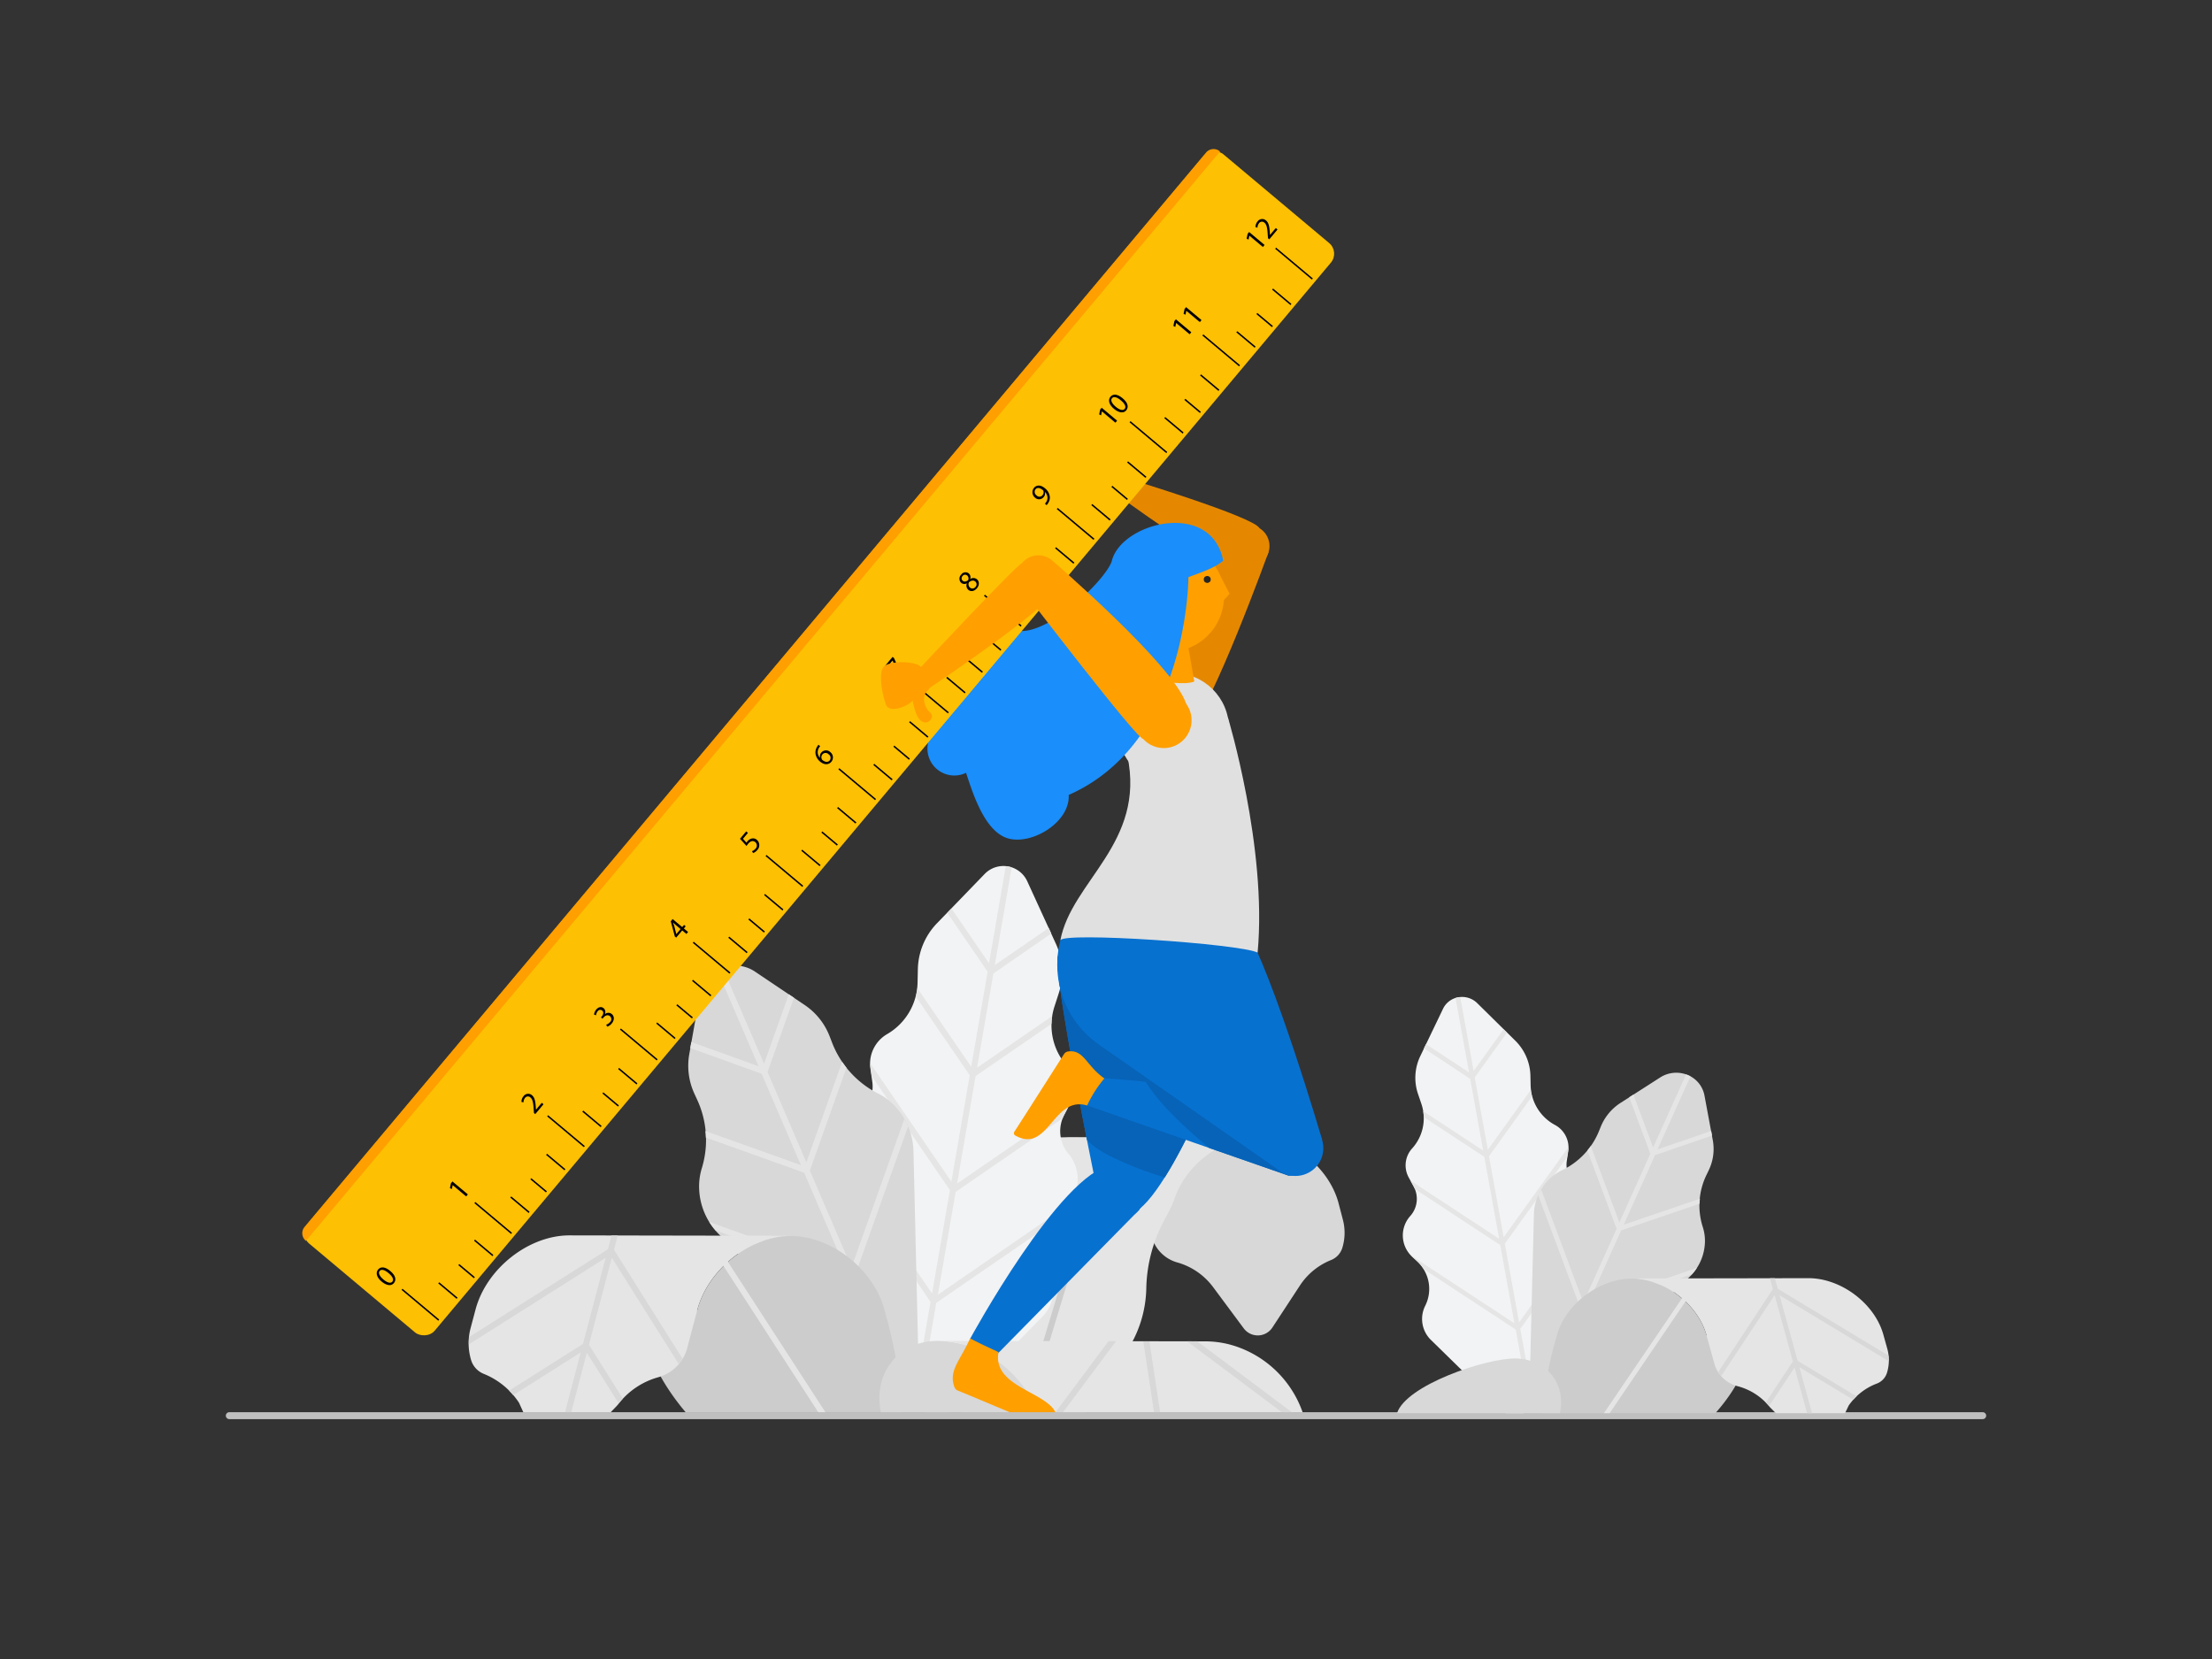 <svg id="Layer_1" data-name="Layer 1" xmlns="http://www.w3.org/2000/svg" width="1000" height="750" viewBox="0 0 1000 750"><rect x="0" y="0" width="1000" height="750" fill="#333333" stroke="none"/><defs><style>.cls-1{fill:#d8d8d8;}.cls-2{fill:#e5e5e5;}.cls-3{fill:#ccc;}.cls-4{fill:#f2f3f4;}.cls-5{fill:#0771d0;}.cls-6{fill:#0663b7;}.cls-7{fill:#e58800;}.cls-8{fill:#e68f00;}.cls-9{fill:#ff9f00;}.cls-10{fill:#e0e0e0;}.cls-11{fill:#262626;}.cls-12{fill:#1a8efa;fill-rule:evenodd;}.cls-13{fill:#fec002;}.cls-14{fill:#fed041;}.cls-14,.cls-15{stroke:#000;stroke-miterlimit:10;stroke-width:0.672px;}.cls-16{fill:none;stroke:#bfbfbf;stroke-linecap:round;stroke-width:3.14px;}.cls-17{fill:#567592;}</style></defs><g id="_08_RulerGirl" data-name="08_RulerGirl"><path id="Path" class="cls-1" d="M532.287,570.742h0a16.602,16.602,0,0,1-11.619-11.683v-.116l-3.938-15.066c-4.26-16.292-21.055-29.692-37.309-29.692l88.431.155h0c16.253,0,33.049,13.387,37.309,29.692l1.936,7.397a23.237,23.237,0,0,1-.245,12.652,8.675,8.675,0,0,1-5.086,5.551h0A30.26,30.26,0,0,0,587.721,581.07L575.199,600.176a7.901,7.901,0,0,1-12.91.374l-13.891-18.706a30.428,30.428,0,0,0-16.111-11.102Z"/><path class="cls-2" d="M440.19,597.865A47.055,47.055,0,0,1,438.68,628.5L434.6,638.673h56.118l18.461-27.536a53.523,53.523,0,0,0,9.037-28.659,67.711,67.711,0,0,1,7.746-30.118l2.466-4.686a46.472,46.472,0,0,0,2.737-6.261c5.293-15.117,21.236-27.11,36.663-27.11l-88.431-.155a37.193,37.193,0,0,0-20.655,6.79,30.983,30.983,0,0,0-11.335,36.792h0a11.618,11.618,0,0,1-1.691,11.373l-1.962,2.672a25.664,25.664,0,0,0-4.48,23.044Z"/><polygon class="cls-3" points="464.693 638.686 502.402 514.237 499.562 514.237 461.84 638.686 464.693 638.686"/><path class="cls-4" d="M399.641,635.355l13.917,2.388,5.409.929h9.94L471.69,594.78a18.074,18.074,0,0,0,2.827-19.958,22.992,22.992,0,0,1,4.596-26.284l2.801-2.75a17.815,17.815,0,0,0,1.123-24.18h0a15.853,15.853,0,0,1-1.936-17.57l2.763-5.293a15.492,15.492,0,0,0-1.949-17.338h0a27.627,27.627,0,0,1-5.164-26.529l1.859-5.745a30.983,30.983,0,0,0-1.291-22.527l-12.91-28.182a11.825,11.825,0,0,0-19.274-3.305l-21.533,22.256a30.867,30.867,0,0,0-8.662,20.823l-.129,6.042a27.575,27.575,0,0,1-13.723,23.237,15.492,15.492,0,0,0-7.591,15.646l.852,5.913a15.84,15.84,0,0,1-7.746,15.905,17.79,17.79,0,0,0-6.984,23.173l1.73,3.537a23.018,23.018,0,0,1-4.454,26.426,18.074,18.074,0,0,0-3.989,19.752Z"/><path class="cls-2" d="M481.914,545.723c.22-.22.4-.452.607-.671l-58.519,40.252,8.03-46.474,48.359-33.268c.219-.529.439-1.059.71-1.575l1.807-3.46-50.231,34.546,8.391-48.631,34.301-23.586a27.121,27.121,0,0,1,.31-3.524l-33.965,23.366,7.371-42.602,26.181-18.073-1.149-2.517-24.386,16.782,7.63-44.177a12.734,12.734,0,0,0-2.672-.529h0L447.11,435.475l-16.963-24.748-1.885,1.975L446.49,439.297l-7.423,42.963-24.038-35.075a2.265,2.265,0,0,0-.297-.31,29.131,29.131,0,0,1-.697,3.692l24.373,35.54-8.314,48.088-35.966-52.49a1.291,1.291,0,0,0-.658-.503,16.79,16.79,0,0,0,.142,1.962l.478,3.305,35.346,51.574-8.069,46.72L378.03,521.505a17.753,17.753,0,0,0,1.769,6.623l1.291,2.685,39.581,57.745-8.443,48.902h0l1.291.22,1.291.232,8.456-48.914,52.026-35.785a22.871,22.871,0,0,1,3.731-4.802Z"/><path class="cls-1" d="M396.62,494.188h0a43.325,43.325,0,0,1-20.655-23.366l-.852-2.195a30.158,30.158,0,0,0-11.038-14.084l-22.734-15.285a16.201,16.201,0,0,0-24.993,10.637l-4.802,27.007a30.17,30.17,0,0,0,2.466,17.725l.981,2.143a43.467,43.467,0,0,1,2.362,31.112h0a28.053,28.053,0,0,0-1.291,9.476,30.687,30.687,0,0,0,8.921,20.591l70.848,71.61,19.519-8.275L412.964,520.511a30.674,30.674,0,0,0-8.572-20.655A27.756,27.756,0,0,0,396.62,494.188Z"/><path class="cls-2" d="M404.689,625.789l2.505-1.059-20.655-48.127,23.986-67.362a27.827,27.827,0,0,0-1.678-3.408l-23.896,67.13-18.835-43.789,16.55-46.475c-.684-.865-1.291-1.743-1.949-2.659L364.54,525.455l-17.544-40.833,11.928-33.565-2.337-1.562-11.167,31.383-18.68-43.363a15.777,15.777,0,0,0-2.466,1.136l18.642,43.376L312.527,471.08l-.491,2.724,32.274,11.619,17.764,41.311-43.183-15.427c.103.994.181,1.975.207,2.969l44.435,15.879,19.106,44.461-61.992-22.204a29.56,29.56,0,0,0,2.892,3.873l60.675,21.675Z"/><path class="cls-3" d="M407.916,638.673a211.718,211.718,0,0,0-6.455-40.549l-1.536-5.693c-4.828-18.474-23.857-33.565-42.292-33.655h0c-18.435,0-37.528,15.04-42.421,33.565L292.414,607.922c3.318,10.521,9.308,20.797,17.725,30.725Z"/><path class="cls-2" d="M370.065,638.673h3.24c-22.501-34.701-47.572-73.352-48.618-75.005a1.359,1.359,0,1,0-2.259,1.51C323.449,566.727,347.835,604.359,370.065,638.673Z"/><path class="cls-2" d="M218.687,621.09a34.276,34.276,0,0,1,15.931,13.039l2.066,4.544h39.181l3.369-3.524A34.378,34.378,0,0,1,297.539,622.639a18.835,18.835,0,0,0,13.155-13.207v-.129l4.531-17.067c4.893-18.461,23.986-33.565,42.421-33.565L257.39,558.491h0c-18.435,0-37.528,15.04-42.421,33.565l-2.233,8.391a26.528,26.528,0,0,0,.219,14.342,9.824,9.824,0,0,0,5.732,6.3Z"/><path class="cls-1" d="M263.535,607.561l-33.41,21.12a23.533,23.533,0,0,1,1.872,2.04l30.518-19.3-7.139,27.252h2.814l7.1-27.11,14.433,22.889c.594-.736,1.214-1.459,1.859-2.156L266.246,607.922l10.328-39.323,30.273,48.037a18.194,18.194,0,0,0,1.717-2.375l-30.983-49.276,1.678-6.455h-2.801l-1.639,6.248L212.09,604.449a25.927,25.927,0,0,0-.142,3.318l61.85-39.129Z"/><path class="cls-1" d="M398.26,638.673h92.265c-5.164-16.692-49.986-32.468-66.691-32.493-17.17,0-28.776,14.02-25.819,31.228Z"/><path class="cls-2" d="M469.147,638.673H588.961a48.282,48.282,0,0,0-28.93-29.55,43.647,43.647,0,0,0-14.975-2.724h0l-121.221-.22C443.34,606.205,462.15,620.225,469.147,638.673Z"/><polygon class="cls-1" points="480.391 638.686 504.532 606.321 501.137 606.308 476.996 638.686 480.391 638.686"/><path class="cls-1" d="M524.503,638.673c-1.846-12.303-3.537-23.444-4.88-32.274h-2.75c1.291,8.753,2.995,19.842,4.88,32.274Z"/><polygon class="cls-1" points="584.365 638.686 541.221 606.386 536.664 606.373 579.821 638.686 584.365 638.686"/><path class="cls-5" d="M515,546.96l-68.89,70-7.61-11.6s40.77-75.11,64.15-78.71c6.09-.94,13.52,17.71,13.52,17.71"/><path class="cls-5" d="M515.09,546.58c-5,4-20.39-14.64-20.39-14.64s-19.17-93.9-16.33-99.86c9.13-19.16,84.45,20.95,84.45,20.95S534.09,531.35,515.09,546.58Z"/><path class="cls-6" d="M508.09,525.52a141.481,141.481,0,0,0,18.5,6.73c17.31-27.57,36.23-79.21,36.23-79.21s-75.32-40.11-84.45-20.95c-2.08,4.36,7.64,55.9,13,83.17C495.76,520.01,502.34,522.94,508.09,525.52Z"/><circle id="Oval" class="cls-5" cx="505.31" cy="538.9" r="12.57"/><path class="cls-7" d="M560.365,255.319c4.696-.325,10.883-12.252,8.962-16.559-2.287-5.097-60.998-22.863-60.998-22.863l-3.543,7.505S548.052,256.163,560.365,255.319Z"/><circle class="cls-8" cx="476.68" cy="232.57" r="4.19"/><path class="cls-7" d="M537.503,330.007c-4.546,4.324-22.186-5.228-22.306-11.507-.187-9.884,41.075-76.299,41.075-76.299l17.211,7.364S548.022,319.99,537.503,330.007Z"/><circle class="cls-8" cx="528.24" cy="325.55" r="12.57"/><circle class="cls-7" cx="564.483" cy="246.844" r="9.43" transform="translate(156.387 708.396) rotate(-72.137)"/><path class="cls-9" d="M467.45,235.63c-3.84-.84-7.08,3.74-7.23,6.92a2.17,2.17,0,0,1-2.08,2c-1.56.07-3.33-.51-3.38-3.44.19-2.77,3.95-6.91,5.08-8.19-4.05-.43-10.7-5.08-8.8-8.34s9.93-12.59,14-11.17,9.76,9.93,9.32,13.14S471.96,236.58,467.45,235.63Z"/><circle class="cls-10" cx="530.47" cy="329.39" r="25.14"/><path class="cls-9" d="M524.656,307.894s10.994,2.03,15.269.189l-2.879-16.544-13.978,1.259Z"/><circle class="cls-9" cx="528.213" cy="269.567" r="25.14" transform="translate(206.824 767.949) rotate(-84.22)"/><circle class="cls-11" cx="545.769" cy="261.957" r="1.57"/><polygon class="cls-9" points="549.783 256.664 555.878 268.437 552.219 272.409 549.783 256.664"/><path class="cls-12" d="M502.648,253.49c-1.925,7.494-27.122,32.746-41.687,31.764s-38.245,8.451-46.435,24.116a17.36,17.36,0,0,0-2.314,7.073,17.87,17.87,0,0,0,8.243,16.775,12.15,12.15,0,0,0,16.265,16.16c2.843,8.403,8.246,26.748,19.187,29.697s27.946-7.568,27.226-19.701c54.199-23.826,54.124-98.431,54.124-98.431,5.065-2.005,11.584-3.923,15.732-7.454C547.696,225.937,507.129,236.032,502.648,253.49Z"/><circle class="cls-5" cx="521.96" cy="436.15" r="43.99"/><path class="cls-5" d="M582.46,531.46l-92.72-32.32,7.23-11.84s84.87,4.61,98.13,24.2c3.45,5.1-9.75,19.89-9.75,19.89"/><path class="cls-6" d="M595.09,511.5c-8.3-12.26-51.29-19.63-77.33-22.7,7,11.34,19.42,22.19,28.89,30.18l35.8,12.48,2.89-.07S598.55,516.58,595.09,511.5Z"/><path class="cls-5" d="M597.71,515.27l-18.37,14.58L497.18,472.5s64.82-55,65-54.65C576.09,441.27,597.71,515.27,597.71,515.27Z"/><circle class="cls-5" cx="585.68" cy="519.06" r="12.57"/><path class="cls-9" d="M491.46,499.77c-15.4-4.63-17.49,22-32.49,13.56a1.16,1.16,0,0,1-.42-1.65c5.81-9,16.65-26.06,22.5-35.19a2.54,2.54,0,0,1,1.7-1.12c7.22-1.14,8.34,6.51,16.51,12.15a55.577,55.577,0,0,0-7.8,12.25Z"/><path class="cls-9" d="M433.03,628.67c7.22,2.88,17.5,7.35,27.24,11.33h17.44c-2.55-10.71-29.28-12.43-26.3-28.71-5.32-2.58-7.22-3.26-12.85-6.25-4.38,10-9.84,14.47-7.1,22a2.72,2.72,0,0,0,1.57,1.63Z"/><path class="cls-10" d="M555.09,324.27l-45.413,17.458c8.295,39.495-25.299,56.588-30.316,83.407.749-4.001,81.425,1.541,89.181,5.516C572.971,383.272,555.09,324.27,555.09,324.27Z"/><path class="cls-9" d="M453.09,229.68s2.18,4.38,10.45-4.41,3.86-10.4,3.86-10.4C465.69,213.74,455.49,222.97,453.09,229.68Z"/><rect class="cls-13" x="48.892" y="298.522" width="642.892" height="75.046" rx="6.275" transform="translate(-125.136 403.735) rotate(-50)"/><line class="cls-14" x1="198.343" y1="596.8" x2="181.752" y2="582.879"/><line class="cls-14" x1="231.255" y1="557.578" x2="214.664" y2="543.656"/><line class="cls-14" x1="264.166" y1="518.355" x2="247.575" y2="504.434"/><line class="cls-14" x1="297.078" y1="479.133" x2="280.487" y2="465.211"/><line class="cls-14" x1="329.99" y1="439.91" x2="313.399" y2="425.989"/><line class="cls-14" x1="362.901" y1="400.688" x2="346.31" y2="386.766"/><line class="cls-14" x1="395.813" y1="361.465" x2="379.222" y2="347.544"/><line class="cls-14" x1="428.724" y1="322.243" x2="412.133" y2="308.321"/><line class="cls-14" x1="461.636" y1="283.02" x2="445.045" y2="269.099"/><line class="cls-14" x1="494.548" y1="243.798" x2="477.957" y2="229.876"/><line class="cls-14" x1="527.459" y1="204.575" x2="510.868" y2="190.654"/><line class="cls-14" x1="560.371" y1="165.353" x2="543.78" y2="151.431"/><line class="cls-14" x1="593.282" y1="126.13" x2="576.691" y2="112.209"/><path d="M176.41,574.565c2.371,1.99,2.942,3.969,1.646,5.515-1.143,1.362-3.195,1.214-5.52-.701-2.34-1.963-2.78-4.052-1.592-5.468C172.178,572.44,174.19,572.702,176.41,574.565Zm-3.071,3.878c1.813,1.522,3.312,1.829,4.032.971.81-.966.071-2.373-1.71-3.868-1.717-1.44-3.213-1.945-4.032-.969C170.936,575.403,171.44,576.849,173.339,578.443Z"/><path d="M204.654,535.765l-.019.021-.363,1.761-.871-.421.463-2.207.675-.805,6.975,5.852-.765.912Z"/><path d="M241.975,503.665l-.58-.486-.098-1.344c-.201-3.203-.427-4.765-1.469-5.657a1.625,1.625,0,0,0-2.524.241,3.099,3.099,0,0,0-.653,1.976l-.917-.258a3.99,3.99,0,0,1,.949-2.568,2.562,2.562,0,0,1,3.82-.434c1.287,1.08,1.544,2.887,1.728,5.546l.047.99.021.018,2.629-3.133.783.656Z"/><path d="M274.024,463.268a4.113,4.113,0,0,0,1.736-1.176,1.783,1.783,0,0,0-.027-2.713c-.986-.808-2.144-.279-2.908.633l-.441.526-.707-.594.441-.526c.576-.687.951-1.854.125-2.547a1.374,1.374,0,0,0-2.079.341,3.352,3.352,0,0,0-.709,1.782l-.894-.329a4.322,4.322,0,0,1,.994-2.274c1.152-1.373,2.49-1.312,3.338-.601a2.263,2.263,0,0,1,.561,2.666l.021.018a2.372,2.372,0,0,1,3.098-.052c1.116.936,1.363,2.625-.042,4.299a4.627,4.627,0,0,1-1.994,1.417Z"/><path d="M310.315,422.22l-1.899-1.594-2.72,3.241-.623-.521-1.841-6.849.856-1.02,4.334,3.637.819-.976.741.621-.819.976,1.899,1.594Zm-2.641-2.215-2.327-1.953q-.548-.46-1.068-.951l-.026.032c.227.558.383.981.544,1.444l.939,3.696.02.018Z"/><path d="M338.124,376.528l-2.232,2.661,1.565,1.772a5.043,5.043,0,0,1,.436-.606,3.85,3.85,0,0,1,1.636-1.187,2.597,2.597,0,0,1,2.629.506,3.158,3.158,0,0,1,.204,4.596,4.457,4.457,0,0,1-1.889,1.378l-.52-.84a4.065,4.065,0,0,0,1.638-1.167,2.009,2.009,0,0,0-.126-2.922c-.911-.745-2.059-.685-3.229.71a9.261,9.261,0,0,0-.734,1.029l-2.97-3.26,2.8-3.337Z"/><path d="M370.788,337.34a4.465,4.465,0,0,0-.552.744,3.699,3.699,0,0,0,.444,4.505l.026-.032a2.775,2.775,0,0,1,4.627-2.572,3.045,3.045,0,0,1,.513,4.38c-1.251,1.491-3.229,1.495-5.043-.026a5.723,5.723,0,0,1-2.153-3.818,4.955,4.955,0,0,1,.843-3.097,5.668,5.668,0,0,1,.522-.732Zm3.799,3.646a1.849,1.849,0,0,0-2.805.096,2.027,2.027,0,0,0-.277,2.071,1.057,1.057,0,0,0,.328.459c1.166.941,2.455,1.128,3.283.141A1.905,1.905,0,0,0,374.587,340.985Z"/><path d="M403.528,296.971l.621.521,3.805,8.367-.819.977-3.631-8.203-.021-.018-2.863,3.412-.783-.657Z"/><path d="M437.806,266.689a2.6,2.6,0,0,1-.705-2.951l-.042-.016a2.254,2.254,0,0,1-2.493-.21,2.55,2.55,0,0,1-.047-3.714,2.35,2.35,0,0,1,3.418-.588,2.314,2.314,0,0,1,.668,2.518l.032.026a2.525,2.525,0,0,1,2.982.107c1.213,1.018,1.154,2.742.038,4.073C440.433,267.394,438.825,267.545,437.806,266.689Zm-2.558-4.12c.697.584,1.515.374,2.403-.251a1.794,1.794,0,0,0-.374-2.125,1.415,1.415,0,0,0-2.128.226A1.45,1.45,0,0,0,435.248,262.569Zm5.666.328c-.848-.711-1.75-.462-2.811.257a1.977,1.977,0,0,0,.384,2.461,1.684,1.684,0,0,0,2.502-.277A1.649,1.649,0,0,0,440.914,262.897Z"/><path d="M472.389,227.72a5.239,5.239,0,0,0,.607-.789,3.446,3.446,0,0,0,.548-2.026,3.992,3.992,0,0,0-1.082-2.481l-.026.032a2.676,2.676,0,0,1-.627,2.272,2.638,2.638,0,0,1-3.864.269,3.122,3.122,0,0,1-.479-4.463c1.197-1.427,3.095-1.334,4.876.16a5.753,5.753,0,0,1,2.264,3.948,4.557,4.557,0,0,1-.768,2.812,5.661,5.661,0,0,1-.677.913Zm-3.726-3.711a1.752,1.752,0,0,0,2.606-.099,2.035,2.035,0,0,0,.423-1.985.815.815,0,0,0-.273-.374c-1.19-1-2.472-1.325-3.3-.338A1.958,1.958,0,0,0,468.663,224.009Z"/><path d="M498.162,185.98l-.018.021-.362,1.762-.873-.422.463-2.207.676-.805,6.975,5.852-.766.912Z"/><path d="M507.48,180.016c2.371,1.99,2.942,3.969,1.645,5.515-1.144,1.362-3.195,1.214-5.519-.701-2.34-1.963-2.78-4.052-1.592-5.468C503.248,177.891,505.259,178.153,507.48,180.016Zm-3.072,3.878c1.813,1.522,3.312,1.829,4.032.971.811-.966.072-2.373-1.709-3.868-1.717-1.44-3.213-1.945-4.032-.969C502.005,180.854,502.508,182.3,504.408,183.894Z"/><path d="M531.708,146.002l-.018.021-.363,1.762-.872-.421.463-2.208.676-.805,6.975,5.851-.766.912Z"/><path d="M536.324,140.501l-.018.021-.363,1.761-.872-.421.464-2.207.675-.805,6.975,5.852-.766.912Z"/><path d="M564.822,106.539l-.019.021-.363,1.762-.871-.422.463-2.207.675-.805,6.975,5.851-.765.912Z"/><path d="M573.813,108.2l-.58-.486-.098-1.344c-.201-3.203-.427-4.765-1.469-5.657a1.625,1.625,0,0,0-2.524.24,3.103,3.103,0,0,0-.653,1.977l-.917-.259a3.994,3.994,0,0,1,.949-2.568,2.562,2.562,0,0,1,3.82-.433c1.287,1.08,1.544,2.887,1.728,5.545l.047.991.021.018,2.629-3.134.783.657Z"/><line class="cls-15" x1="206.642" y1="586.91" x2="198.347" y2="579.949"/><line class="cls-15" x1="222.828" y1="567.62" x2="214.533" y2="560.659"/><line class="cls-15" x1="214.45" y1="577.605" x2="207.421" y2="571.707"/><line class="cls-15" x1="239.205" y1="548.103" x2="230.91" y2="541.142"/><line class="cls-15" x1="255.391" y1="528.813" x2="247.096" y2="521.852"/><line class="cls-15" x1="247.012" y1="538.798" x2="239.984" y2="532.9"/><line class="cls-15" x1="271.768" y1="509.296" x2="263.472" y2="502.335"/><line class="cls-15" x1="287.954" y1="490.006" x2="279.659" y2="483.045"/><line class="cls-15" x1="279.575" y1="499.991" x2="272.547" y2="494.094"/><line class="cls-15" x1="305.195" y1="469.459" x2="296.9" y2="462.498"/><line class="cls-15" x1="321.381" y1="450.169" x2="313.086" y2="443.208"/><line class="cls-15" x1="313.003" y1="460.154" x2="305.974" y2="454.257"/><line class="cls-15" x1="337.758" y1="430.652" x2="329.463" y2="423.691"/><line class="cls-15" x1="353.944" y1="411.362" x2="345.649" y2="404.401"/><line class="cls-15" x1="345.565" y1="421.347" x2="338.537" y2="415.45"/><line class="cls-15" x1="370.753" y1="391.33" x2="362.458" y2="384.369"/><line class="cls-15" x1="386.939" y1="372.04" x2="378.644" y2="365.079"/><line class="cls-15" x1="378.561" y1="382.025" x2="371.532" y2="376.128"/><line class="cls-15" x1="403.316" y1="352.523" x2="395.021" y2="345.562"/><line class="cls-15" x1="419.502" y1="333.233" x2="411.207" y2="326.272"/><line class="cls-15" x1="411.123" y1="343.219" x2="404.095" y2="337.321"/><line class="cls-15" x1="436.311" y1="313.201" x2="428.016" y2="306.24"/><line class="cls-15" x1="452.497" y1="293.911" x2="444.202" y2="286.95"/><line class="cls-15" x1="444.118" y1="303.897" x2="437.09" y2="297.999"/><line class="cls-15" x1="469.306" y1="273.879" x2="461.011" y2="266.918"/><line class="cls-15" x1="485.492" y1="254.589" x2="477.197" y2="247.629"/><line class="cls-15" x1="477.114" y1="264.575" x2="470.085" y2="258.677"/><line class="cls-15" x1="501.869" y1="235.072" x2="493.574" y2="228.112"/><line class="cls-15" x1="518.055" y1="215.782" x2="509.76" y2="208.822"/><line class="cls-15" x1="509.676" y1="225.768" x2="502.648" y2="219.87"/><line class="cls-15" x1="534.864" y1="195.75" x2="526.569" y2="188.79"/><line class="cls-15" x1="551.05" y1="176.46" x2="542.755" y2="169.5"/><line class="cls-15" x1="542.672" y1="186.446" x2="535.643" y2="180.548"/><line class="cls-15" x1="567.427" y1="156.944" x2="559.131" y2="149.983"/><line class="cls-15" x1="583.613" y1="137.654" x2="575.318" y2="130.693"/><line class="cls-15" x1="575.234" y1="147.639" x2="568.206" y2="141.741"/><path class="cls-9" d="M26.184,311.009h634.024a4.434,4.434,0,0,1,4.434,4.434v.088a0,0,0,0,1,0,0H21.75a0,0,0,0,1,0,0v-.088A4.434,4.434,0,0,1,26.184,311.009Z" transform="translate(-117.385 374.807) rotate(-50)"/><path class="cls-9" d="M475.99,267.23c-.18-4.71-9.72-14.5-14-12.59-3.19,1.42-45.91,47.21-45.91,47.21l4,9.26S476.23,273.52,475.99,267.23Z"/><circle class="cls-9" cx="420.99" cy="303.08" r="4.19"/><path class="cls-9" d="M536.24,318.17c1.9,6-13.26,15.15-19.5,15.81-2.8.29-54.4-67.28-54.4-67.28l13.41-13.21S530.7,300.75,536.24,318.17Z"/><circle class="cls-9" cx="526.12" cy="325.62" r="12.57"/><circle class="cls-9" cx="469.41" cy="260.47" r="9.43"/><path class="cls-9" d="M419.3,312.26c-3,2.58-1.22,7.91,1.25,9.93a2.17,2.17,0,0,1,.37,2.88c-.87,1.28-2.39,2.36-4.78.65-2.11-1.8-3.18-7.28-3.54-9-2.76,3-10.46,5.56-11.94,2.09s-4.18-15.48-.64-17.86,13.79-1.92,16.1.35S422.78,309.22,419.3,312.26Z"/><line class="cls-16" x1="103.66" y1="639.99" x2="896.34" y2="639.99"/><g id="plant"><path class="cls-17" d="M731.176,580.358h0Z"/><line class="cls-3" x1="654.448" y1="638.884" x2="652.171" y2="638.884"/><path class="cls-4" d="M704.078,636.349l-11.104,1.818-4.316.708h-7.932l-34.137-33.416a13.272,13.272,0,0,1-2.256-15.194,16.917,16.917,0,0,0-3.667-20.01L638.43,568.16a13.114,13.114,0,0,1-.896-18.408h0a11.63,11.63,0,0,0,1.545-13.376l-2.204-4.03A11.367,11.367,0,0,1,638.43,519.147h0a20.292,20.292,0,0,0,4.12-20.197l-1.483-4.374a22.592,22.592,0,0,1,1.03-17.15l10.301-21.455A9.383,9.383,0,0,1,659.39,450.83a9.719,9.719,0,0,1,8.387,2.625l17.182,16.944a22.964,22.964,0,0,1,6.912,15.853l.103,4.6a20.857,20.857,0,0,0,10.95,17.691,11.628,11.628,0,0,1,6.057,11.912l-.68,4.501a11.891,11.891,0,0,0,6.181,12.108,13.221,13.221,0,0,1,5.573,17.642l-1.38,2.693a16.933,16.933,0,0,0,3.554,20.118,13.305,13.305,0,0,1,3.183,15.037Z"/><path class="cls-2" d="M638.43,568.111c-.175-.167-.319-.344-.484-.511L684.64,598.245l-6.407-35.382-38.587-25.327c-.175-.403-.35-.806-.567-1.199l-1.442-2.634,40.081,26.3L671.022,522.98l-27.37-17.956a19.711,19.711,0,0,0-.247-2.683L670.507,520.13l-5.882-32.433-20.89-13.76.917-1.917L664.11,484.797l-6.088-33.632a10.586,10.586,0,0,1,2.132-.403h0l6.047,33.416,13.536-18.841,1.504,1.504-14.545,20.246,5.923,32.708,19.18-26.703a1.755,1.755,0,0,1,.237-.236,21.25,21.25,0,0,0,.556,2.811l-19.448,27.057,6.634,36.61,28.698-39.962a1.025,1.025,0,0,1,.525-.383,12.187,12.187,0,0,1-.113,1.494L708.507,523l-28.204,39.264,6.438,35.568,34.58-48.158a13.031,13.031,0,0,1-1.411,5.042l-1.03,2.044-31.583,43.962,6.737,37.229h0l-1.03.167-1.03.177-6.747-37.239-41.513-27.244a17.55,17.55,0,0,0-2.977-3.656Z"/><path class="cls-1" d="M706.488,528.877h0A33.539,33.539,0,0,0,722.97,511.088l.68-1.671a23.157,23.157,0,0,1,8.807-10.723l18.14-11.637A13.461,13.461,0,0,1,762.87,485.946a12.461,12.461,0,0,1,7.669,9.21l3.832,20.561a22.022,22.022,0,0,1-1.967,13.494l-.783,1.631a31.702,31.702,0,0,0-1.885,23.686h0a20.446,20.446,0,0,1,1.03,7.214,22.863,22.863,0,0,1-7.118,15.676l-56.532,54.517-15.575-6.3,1.906-76.719a22.817,22.817,0,0,1,6.84-15.725A22.132,22.132,0,0,1,706.488,528.877Z"/><path class="cls-2" d="M700.05,629.066l-1.998-.806,16.482-36.64-19.139-51.284a20.787,20.787,0,0,1,1.339-2.595L715.8,588.849l15.029-33.337L717.624,520.13c.546-.658,1.03-1.327,1.555-2.025l12.907,34.576,13.999-31.087-9.518-25.553,1.865-1.189,8.91,23.892,14.905-33.013a12.876,12.876,0,0,1,1.968.865L749.34,519.619l24.248-8.334.391,2.074-25.752,8.845-14.174,31.45L768.51,541.909c-.082.757-.144,1.504-.165,2.26L732.89,556.258l-15.245,33.849,49.465-16.905a22.619,22.619,0,0,1-2.307,2.949l-48.414,16.502Z"/><path class="cls-3" d="M697.475,638.875a154.386,154.386,0,0,1,5.15-30.87l1.226-4.334c3.853-14.064,19.036-25.553,33.746-25.622h0c14.71,0,29.945,11.45,33.849,25.553l18.191,11.863c-2.647,8.01-7.427,15.833-14.143,23.391Z"/><path class="cls-2" d="M727.677,638.875h-2.586c17.954-26.418,37.959-55.844,38.793-57.102a1.103,1.103,0,0,1,.973-.457,1.087,1.087,0,0,1,.901.575.994.994,0,0,1-.071,1.032C764.874,584.102,745.415,612.751,727.677,638.875Z"/><path class="cls-2" d="M848.466,625.489a27.117,27.117,0,0,0-12.711,9.927l-1.648,3.46H802.843l-2.688-2.683a27.501,27.501,0,0,0-14.607-9.524,14.697,14.697,0,0,1-10.497-10.054v-.098l-3.616-12.993c-3.904-14.054-19.139-25.553-33.849-25.553l79.997-.138h0c14.71,0,29.945,11.45,33.849,25.553l1.782,6.388a19.306,19.306,0,0,1-.175,10.919,7.621,7.621,0,0,1-4.574,4.796Z"/><path class="cls-1" d="M812.681,615.188l26.659,16.079a18.26,18.26,0,0,0-1.494,1.553l-24.351-14.693,5.696,20.747h-2.246L811.28,618.235l-11.517,17.425c-.474-.56-.968-1.111-1.483-1.641l12.238-18.556-8.241-29.937-24.156,36.571a13.887,13.887,0,0,1-1.37-1.808l24.722-37.514-1.339-4.914h2.235l1.308,4.757L853.73,612.82a18.847,18.847,0,0,1,.113,2.526l-49.352-29.789Z"/><path class="cls-1" d="M705.18,638.875H631.559c4.12-12.708,39.885-24.718,53.215-24.738,13.7,0,22.961,10.673,20.602,23.774Z"/><g id="foglia"><line class="cls-1" x1="642.355" y1="638.884" x2="639.645" y2="638.884"/><path class="cls-1" d="M606.641,638.875h-2.194"/></g></g></g></svg>